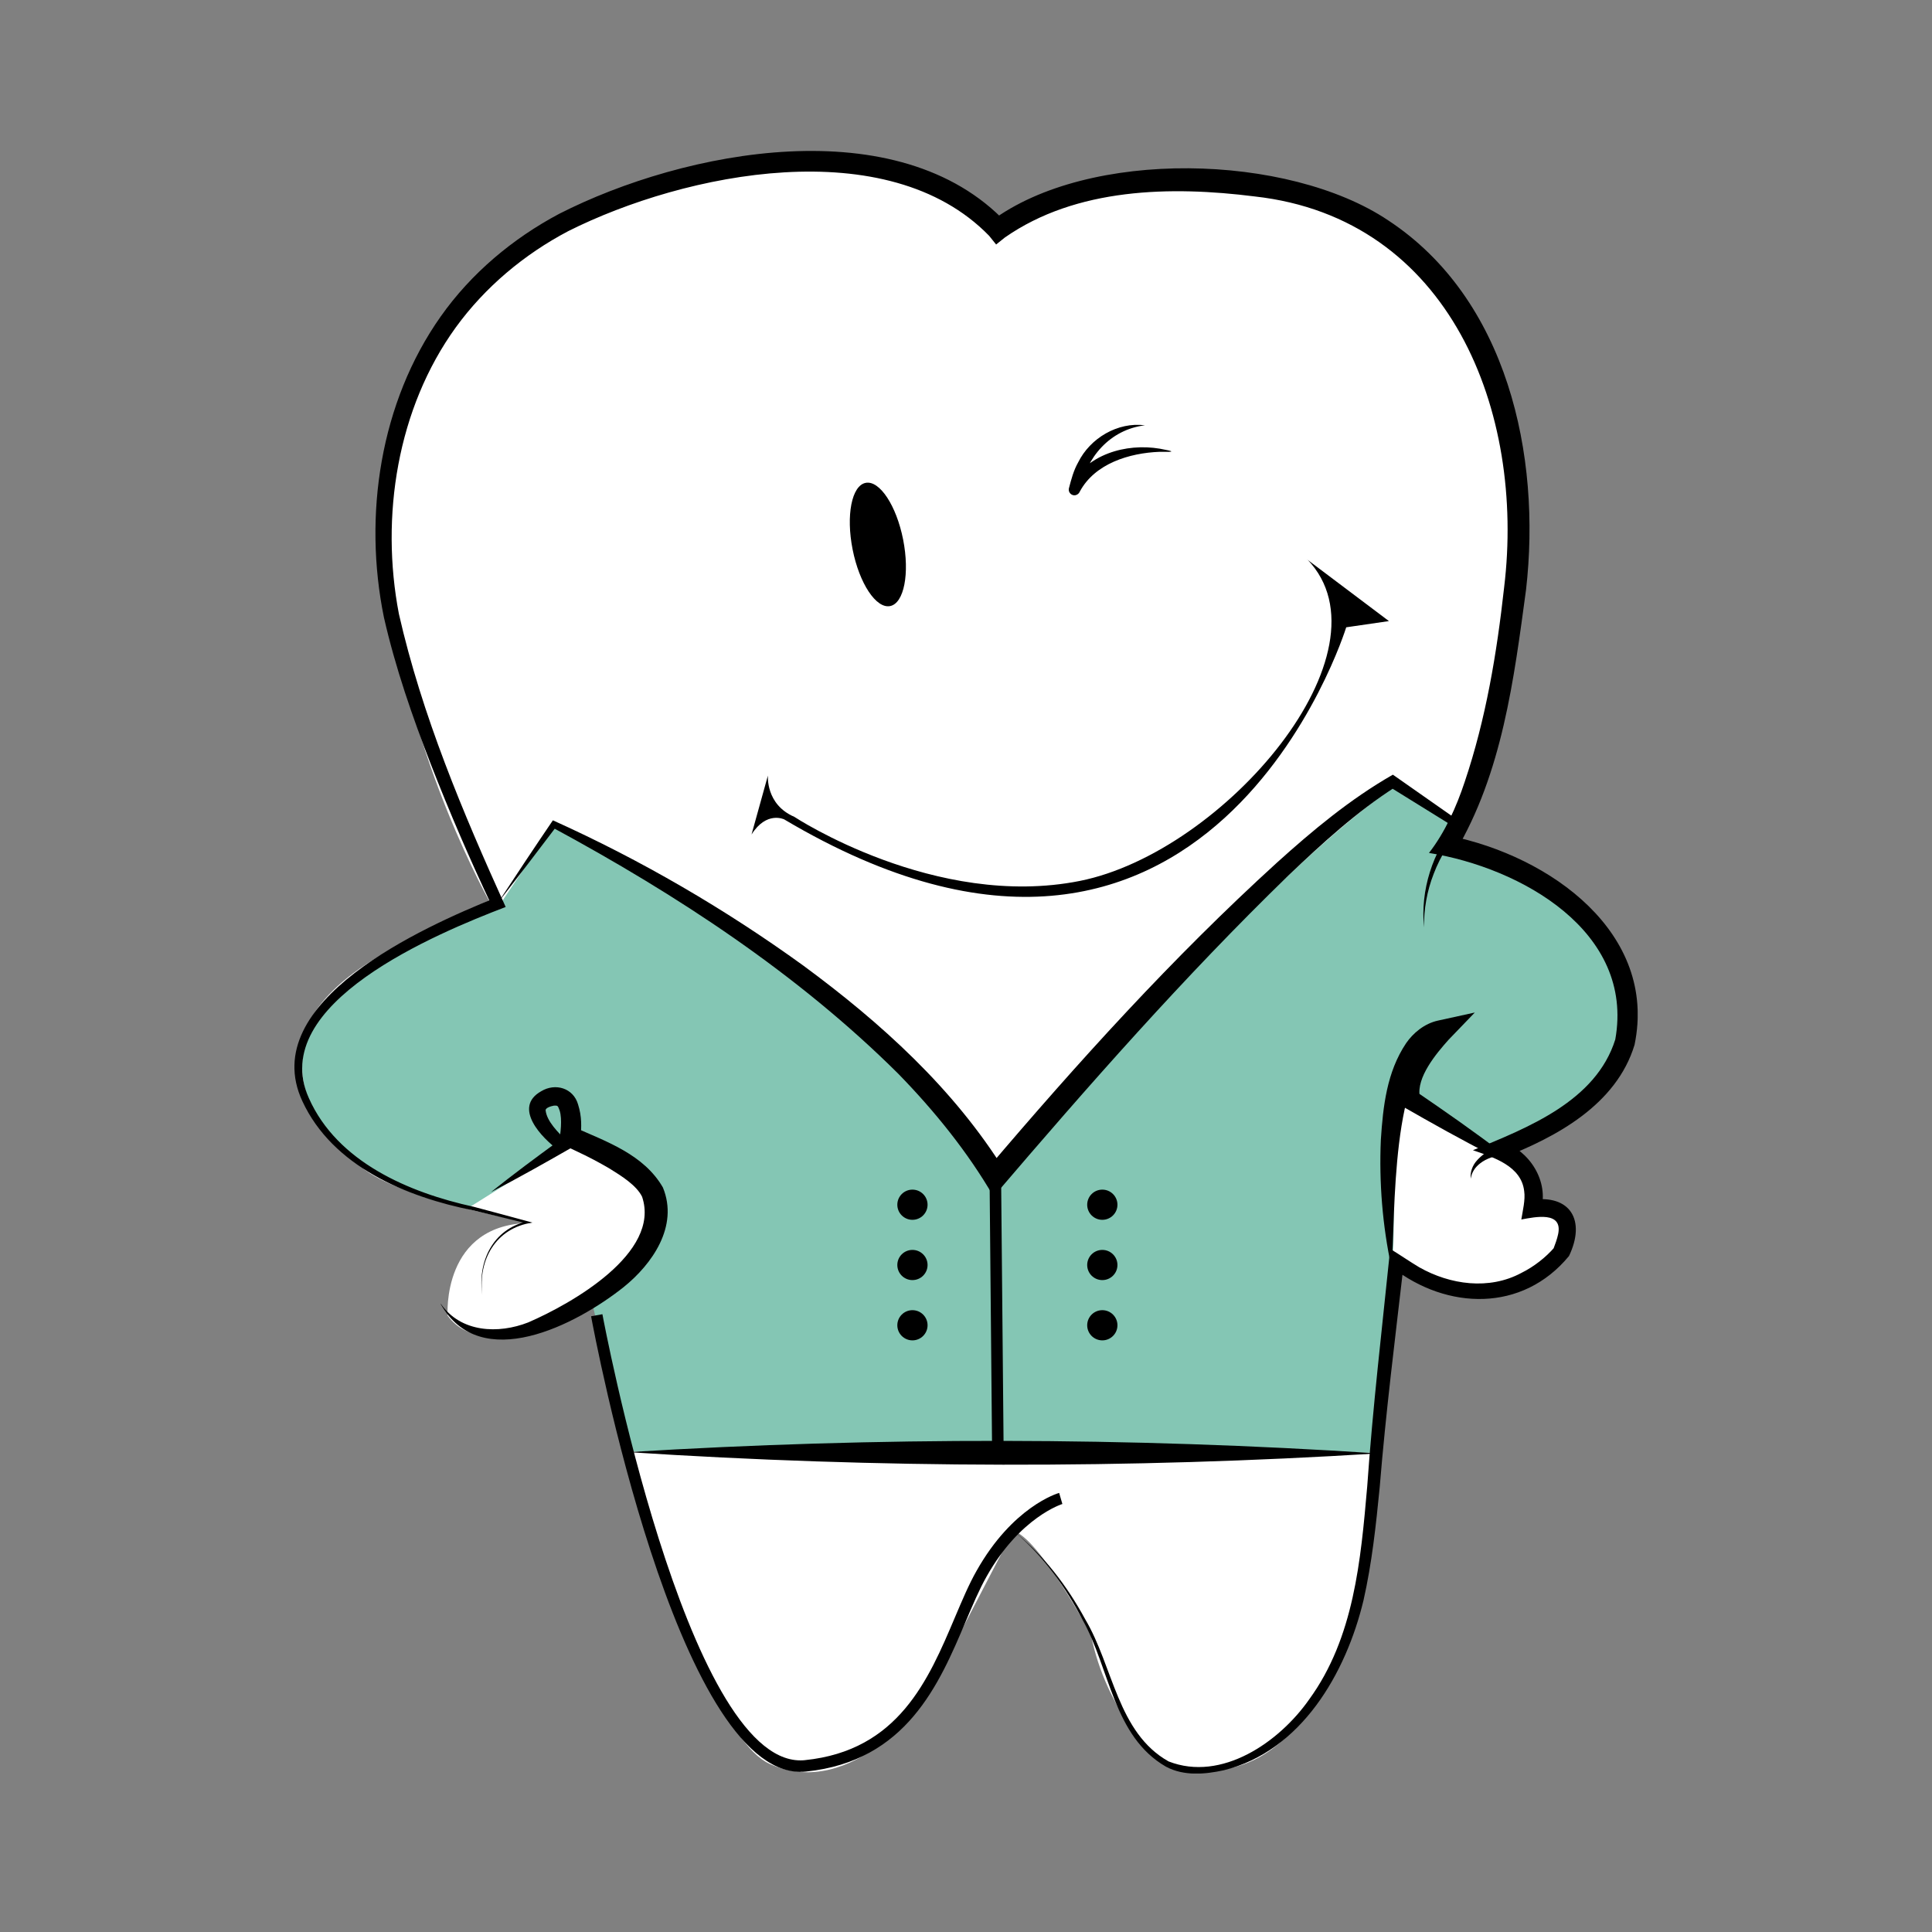 <svg width="256" height="256" viewBox="0 0 256 256" fill="none" xmlns="http://www.w3.org/2000/svg">
<rect x="0" y="0" width="256" height="256" fill="#808080" stroke="none"/>
<g clip-path="url(#clip0_1_115)">
<path d="M65.032 119.766C65.032 119.766 21.273 42.964 89.626 22.687C89.626 22.687 121.653 16.687 131.961 30.963C131.961 30.963 166.849 13.541 188.017 34.673C209.184 55.805 197.453 102.635 191.733 112.621C191.733 112.621 218.897 119.186 215.761 135.753C215.761 135.753 212.61 149.464 199.457 152.319C199.457 152.319 206.034 156.595 202.317 160.32C202.317 160.32 213.192 159.755 204.611 168.031C204.611 168.031 193.737 176.597 184.881 166.321L181.164 207.15C181.164 207.15 175.154 241.978 153.42 233.137C153.42 233.137 146.553 226.862 144.549 216.571C144.549 216.571 137.682 203.729 134.256 202.859L122.815 224.846C122.815 224.846 113.088 238.832 101.938 233.702C90.788 228.572 78.766 172.322 78.766 172.322C78.766 172.322 64.466 181.452 59.311 174.322C59.311 174.322 58.455 162.046 70.461 162.046C70.461 162.046 52.735 158.9 47.871 154.625C43.007 150.35 28.997 136.348 54.738 124.362L65.032 119.797V119.766Z" fill="white"/>
<path d="M83.141 192.339L182.449 192.492C182.449 192.492 185.707 166.382 184.376 152.808L186.151 144.99L196.49 152.075C196.49 152.075 201.95 152.228 207.426 147.647C212.901 143.067 219.095 136.73 213.773 126.256C208.45 115.781 191.748 111.216 191.748 111.216L193.079 109.445L185.248 103.994C185.248 103.994 172.248 110.926 132.634 156.518C132.634 156.518 106.327 124.652 73.52 109.017L66.286 119.782C66.286 119.782 30.527 130.103 42.487 148.838C42.487 148.838 49.278 158.717 62.294 159.908L73.826 152.686L77.971 150.762C77.971 150.762 98.665 159.465 78.415 172.444L83.141 192.354V192.339Z" fill="#84C6B4"/>
<path d="M63.915 171.619C63.227 167.237 65.291 162.84 69.895 161.832V162.122C69.91 162.122 62.63 160.366 62.722 160.381C53.866 158.625 44.062 154.564 40.055 145.891C33.968 132.73 56.069 122.82 65.659 118.972L65.2 120.087C62.279 113.918 59.587 107.673 57.109 101.322C54.646 94.97 52.398 88.511 50.869 81.793C48.115 68.295 50.364 53.316 58.394 41.941C62.431 36.215 67.938 31.604 74.086 28.337C90.681 19.878 119.114 14.351 133.384 29.558L131.288 29.329C144.258 19.634 170.672 20.321 183.933 29.192C199.763 39.605 204.244 60.371 202.21 78.128C200.604 90.007 199.059 102.421 192.804 112.926L191.962 110.727C205.468 113.43 219.646 123.66 216.587 138.44C214.186 146.38 206.217 150.686 198.967 153.48L198.937 151.174C202.699 152.503 205.269 156.473 204.183 160.412L202.822 159.007C208.129 158.198 210.148 161.74 207.9 166.428C201.736 173.91 191.748 173.604 184.468 167.939L186.028 167.252C184.881 177.208 183.627 187.102 182.816 197.088C182.327 202.08 181.791 207.089 180.675 212.036C178.365 221.686 172.431 232.038 162.138 234.572C159.691 235.107 156.876 235.366 154.506 234.099C147.531 230.099 147.057 221.075 143.478 214.708C141.215 210.28 138.217 206.157 134.378 202.92C138.293 206.066 141.398 210.142 143.784 214.54C147.501 220.769 148.067 229.595 154.842 233.397C161.862 236.145 169.51 230.847 173.471 225.182C179.421 217.013 180.308 206.722 181.164 196.95C181.898 186.445 183.137 175.94 184.208 165.481C185.416 166.214 186.854 167.207 188.062 167.924C192.161 170.245 197.316 170.963 201.583 168.672C203.25 167.848 204.825 166.611 205.972 165.283L205.819 165.527C206.049 164.931 206.339 164.137 206.462 163.527C207.104 160.458 203.418 161.252 201.583 161.588C201.766 160.442 202.133 158.961 201.965 157.847C201.598 154.488 197.866 153.342 195.174 152.411C202.47 149.418 211.463 145.907 214.033 137.738C216.602 123.4 201.522 114.987 189.347 113.018C191.458 110.315 192.987 106.91 194.088 103.581C196.887 95.275 198.34 86.541 199.304 77.838C202.118 54.63 192.177 28.932 166.267 26.031C155.148 24.626 142.606 24.871 133.154 31.467L131.992 32.398L131.059 31.238C117.615 17.42 90.788 22.855 75.294 30.627C69.436 33.711 64.267 38.048 60.397 43.377C52.627 54.126 50.379 68.448 52.857 81.35C55.901 94.756 61.33 107.658 67.004 120.179C57.874 123.675 35.314 133.004 40.927 145.51C44.69 153.968 54.172 158.03 62.783 159.908C62.783 159.908 69.941 161.817 69.941 161.832L70.553 162C65.704 162.702 63.303 166.932 63.915 171.634V171.619Z" fill="black"/>
<path d="M106.098 234.786C89.656 234.786 78.782 176.917 78.323 174.413L79.822 174.139C79.929 174.734 90.91 233.259 106.052 233.259C106.251 233.259 106.45 233.259 106.649 233.229C119.053 231.962 123.029 222.586 126.532 214.311C127.48 212.082 128.367 209.959 129.392 208.157C134.164 199.668 140.098 197.882 140.343 197.82L140.771 199.286C140.771 199.286 135.158 200.996 130.722 208.906C129.744 210.631 128.872 212.708 127.939 214.906C124.452 223.136 120.108 233.382 106.802 234.74C106.557 234.771 106.327 234.771 106.083 234.771L106.098 234.786Z" fill="black"/>
<path d="M58.424 172.78C61.07 176.582 66.041 176.78 70.002 175.223C75.753 172.734 87.576 166.031 85.083 158.58C84.349 157.068 82.345 155.816 80.816 154.869C78.674 153.602 76.35 152.472 74.055 151.48C74.285 150.151 74.514 148.35 74.163 147.174C73.903 146.487 73.933 146.487 73.398 146.502C73.031 146.563 72.266 146.792 72.297 147.128C72.465 148.609 73.979 150.075 75.08 151.174L75.921 151.968C72.343 154.014 68.748 156.06 65.062 157.954C68.029 155.587 71.058 153.342 74.117 151.113L74.055 152.426C71.823 150.838 67.876 146.746 71.715 144.593C73.581 143.464 75.967 144.166 76.594 146.334C77.115 147.968 77.053 149.342 76.916 150.838L76.059 149.357C80.388 151.281 85.312 152.976 87.836 157.343C89.962 162.504 86.383 167.527 82.651 170.535C76.38 175.528 63.655 182.155 58.378 172.764L58.424 172.78Z" fill="black"/>
<path d="M65.919 119.721C68.335 116.025 70.782 112.346 73.26 108.696C84.945 113.964 96.065 120.438 106.45 127.95C116.728 135.524 126.379 144.242 133.185 155.205L130.722 155.007C142.821 140.761 155.362 126.897 169.189 114.315C173.945 110.025 178.901 105.887 184.56 102.65L184.958 102.925L193.63 109.002L194.104 109.338C192.299 111.124 190.877 113.399 189.974 115.781C189.087 118.041 188.659 120.453 188.689 122.881C188.2 117.965 189.806 112.88 193.003 109.063L193.079 109.811L184.086 104.238L184.912 104.269C179.788 107.551 175.2 111.75 170.733 115.995C156.907 129.401 144.151 143.922 131.655 158.549C128.199 152.61 123.855 147.235 119.022 142.273C105.685 129.019 89.702 118.56 73.199 109.643L73.734 109.506C71.15 112.926 68.534 116.346 65.888 119.736L65.919 119.721Z" fill="black"/>
<path d="M83.248 192.415C116.315 190.385 149.489 190.415 182.556 192.583C149.489 194.645 116.315 194.568 83.248 192.415Z" fill="black"/>
<path d="M132.651 155.982L131.122 155.996L131.455 191.922L132.984 191.908L132.651 155.982Z" fill="black"/>
<path d="M120.903 161.633C122.01 161.633 122.907 160.738 122.907 159.633C122.907 158.529 122.01 157.633 120.903 157.633C119.797 157.633 118.9 158.529 118.9 159.633C118.9 160.738 119.797 161.633 120.903 161.633Z" fill="black"/>
<path d="M120.903 169.619C122.01 169.619 122.907 168.723 122.907 167.619C122.907 166.514 122.01 165.619 120.903 165.619C119.797 165.619 118.9 166.514 118.9 167.619C118.9 168.723 119.797 169.619 120.903 169.619Z" fill="black"/>
<path d="M120.903 177.605C122.01 177.605 122.907 176.709 122.907 175.604C122.907 174.5 122.01 173.604 120.903 173.604C119.797 173.604 118.9 174.5 118.9 175.604C118.9 176.709 119.797 177.605 120.903 177.605Z" fill="black"/>
<path d="M146.063 161.633C147.17 161.633 148.067 160.738 148.067 159.633C148.067 158.529 147.17 157.633 146.063 157.633C144.956 157.633 144.059 158.529 144.059 159.633C144.059 160.738 144.956 161.633 146.063 161.633Z" fill="black"/>
<path d="M146.063 169.619C147.17 169.619 148.067 168.723 148.067 167.619C148.067 166.514 147.17 165.619 146.063 165.619C144.956 165.619 144.059 166.514 144.059 167.619C144.059 168.723 144.956 169.619 146.063 169.619Z" fill="black"/>
<path d="M146.063 177.605C147.17 177.605 148.067 176.709 148.067 175.604C148.067 174.5 147.17 173.604 146.063 173.604C144.956 173.604 144.059 174.5 144.059 175.604C144.059 176.709 144.956 177.605 146.063 177.605Z" fill="black"/>
<path d="M184.376 167.955C183.183 162.397 182.725 156.717 182.969 151.037C183.26 146.609 183.749 142.059 186.319 138.226C187.236 136.898 188.72 135.631 190.54 135.234L195.419 134.165L191.963 137.753C190.265 139.646 187.68 142.761 188.124 145.296L187.573 144.593C191.504 147.281 195.434 150.014 199.228 152.915C198.157 153.174 196.995 153.449 196.107 154.167C195.496 154.64 194.991 155.327 194.884 156.182C194.777 155.343 195.098 154.426 195.71 153.755C196.322 153.083 197.025 152.564 197.897 152.182L197.775 153.129C193.706 151.067 189.745 148.838 185.799 146.578C184.346 142.44 187.252 138.623 189.806 135.676L191.228 138.18C184.239 140.7 184.912 161.252 184.392 167.985L184.376 167.955Z" fill="black"/>
<path d="M173.211 74.143L184.04 82.297L178.381 83.121C178.381 83.121 160.226 141.998 103.911 108.574C103.911 108.574 101.571 107.414 99.582 110.575L101.754 102.757C101.754 102.757 101.418 106.589 105.257 108.238C105.257 108.238 123.916 120.545 143.081 116.728C162.245 112.895 184.896 86.282 173.242 74.143H173.211Z" fill="black"/>
<path d="M151.722 56.355C147.088 56.905 143.907 60.615 143.127 64.997L141.689 64.539C143.922 60.203 149.168 58.691 153.695 59.455C155.683 59.821 155.745 59.913 153.665 59.867C149.642 60.02 145.069 61.424 143.081 65.135C142.912 65.547 142.423 65.761 142.025 65.547C141.704 65.379 141.551 65.012 141.643 64.677C141.949 63.516 142.255 62.34 142.851 61.287C144.442 58.05 148.113 55.882 151.707 56.355H151.722Z" fill="black"/>
<path d="M117.942 80.308C119.79 79.942 120.562 75.991 119.667 71.483C118.772 66.975 116.549 63.617 114.701 63.982C112.853 64.348 112.081 68.299 112.976 72.807C113.871 77.315 116.094 80.673 117.942 80.308Z" fill="black"/>
</g>
<defs>
<clipPath id="clip0_1_115">
<rect width="178" height="215" fill="white" transform="translate(39 20)"/>
</clipPath>
</defs>
</svg>
